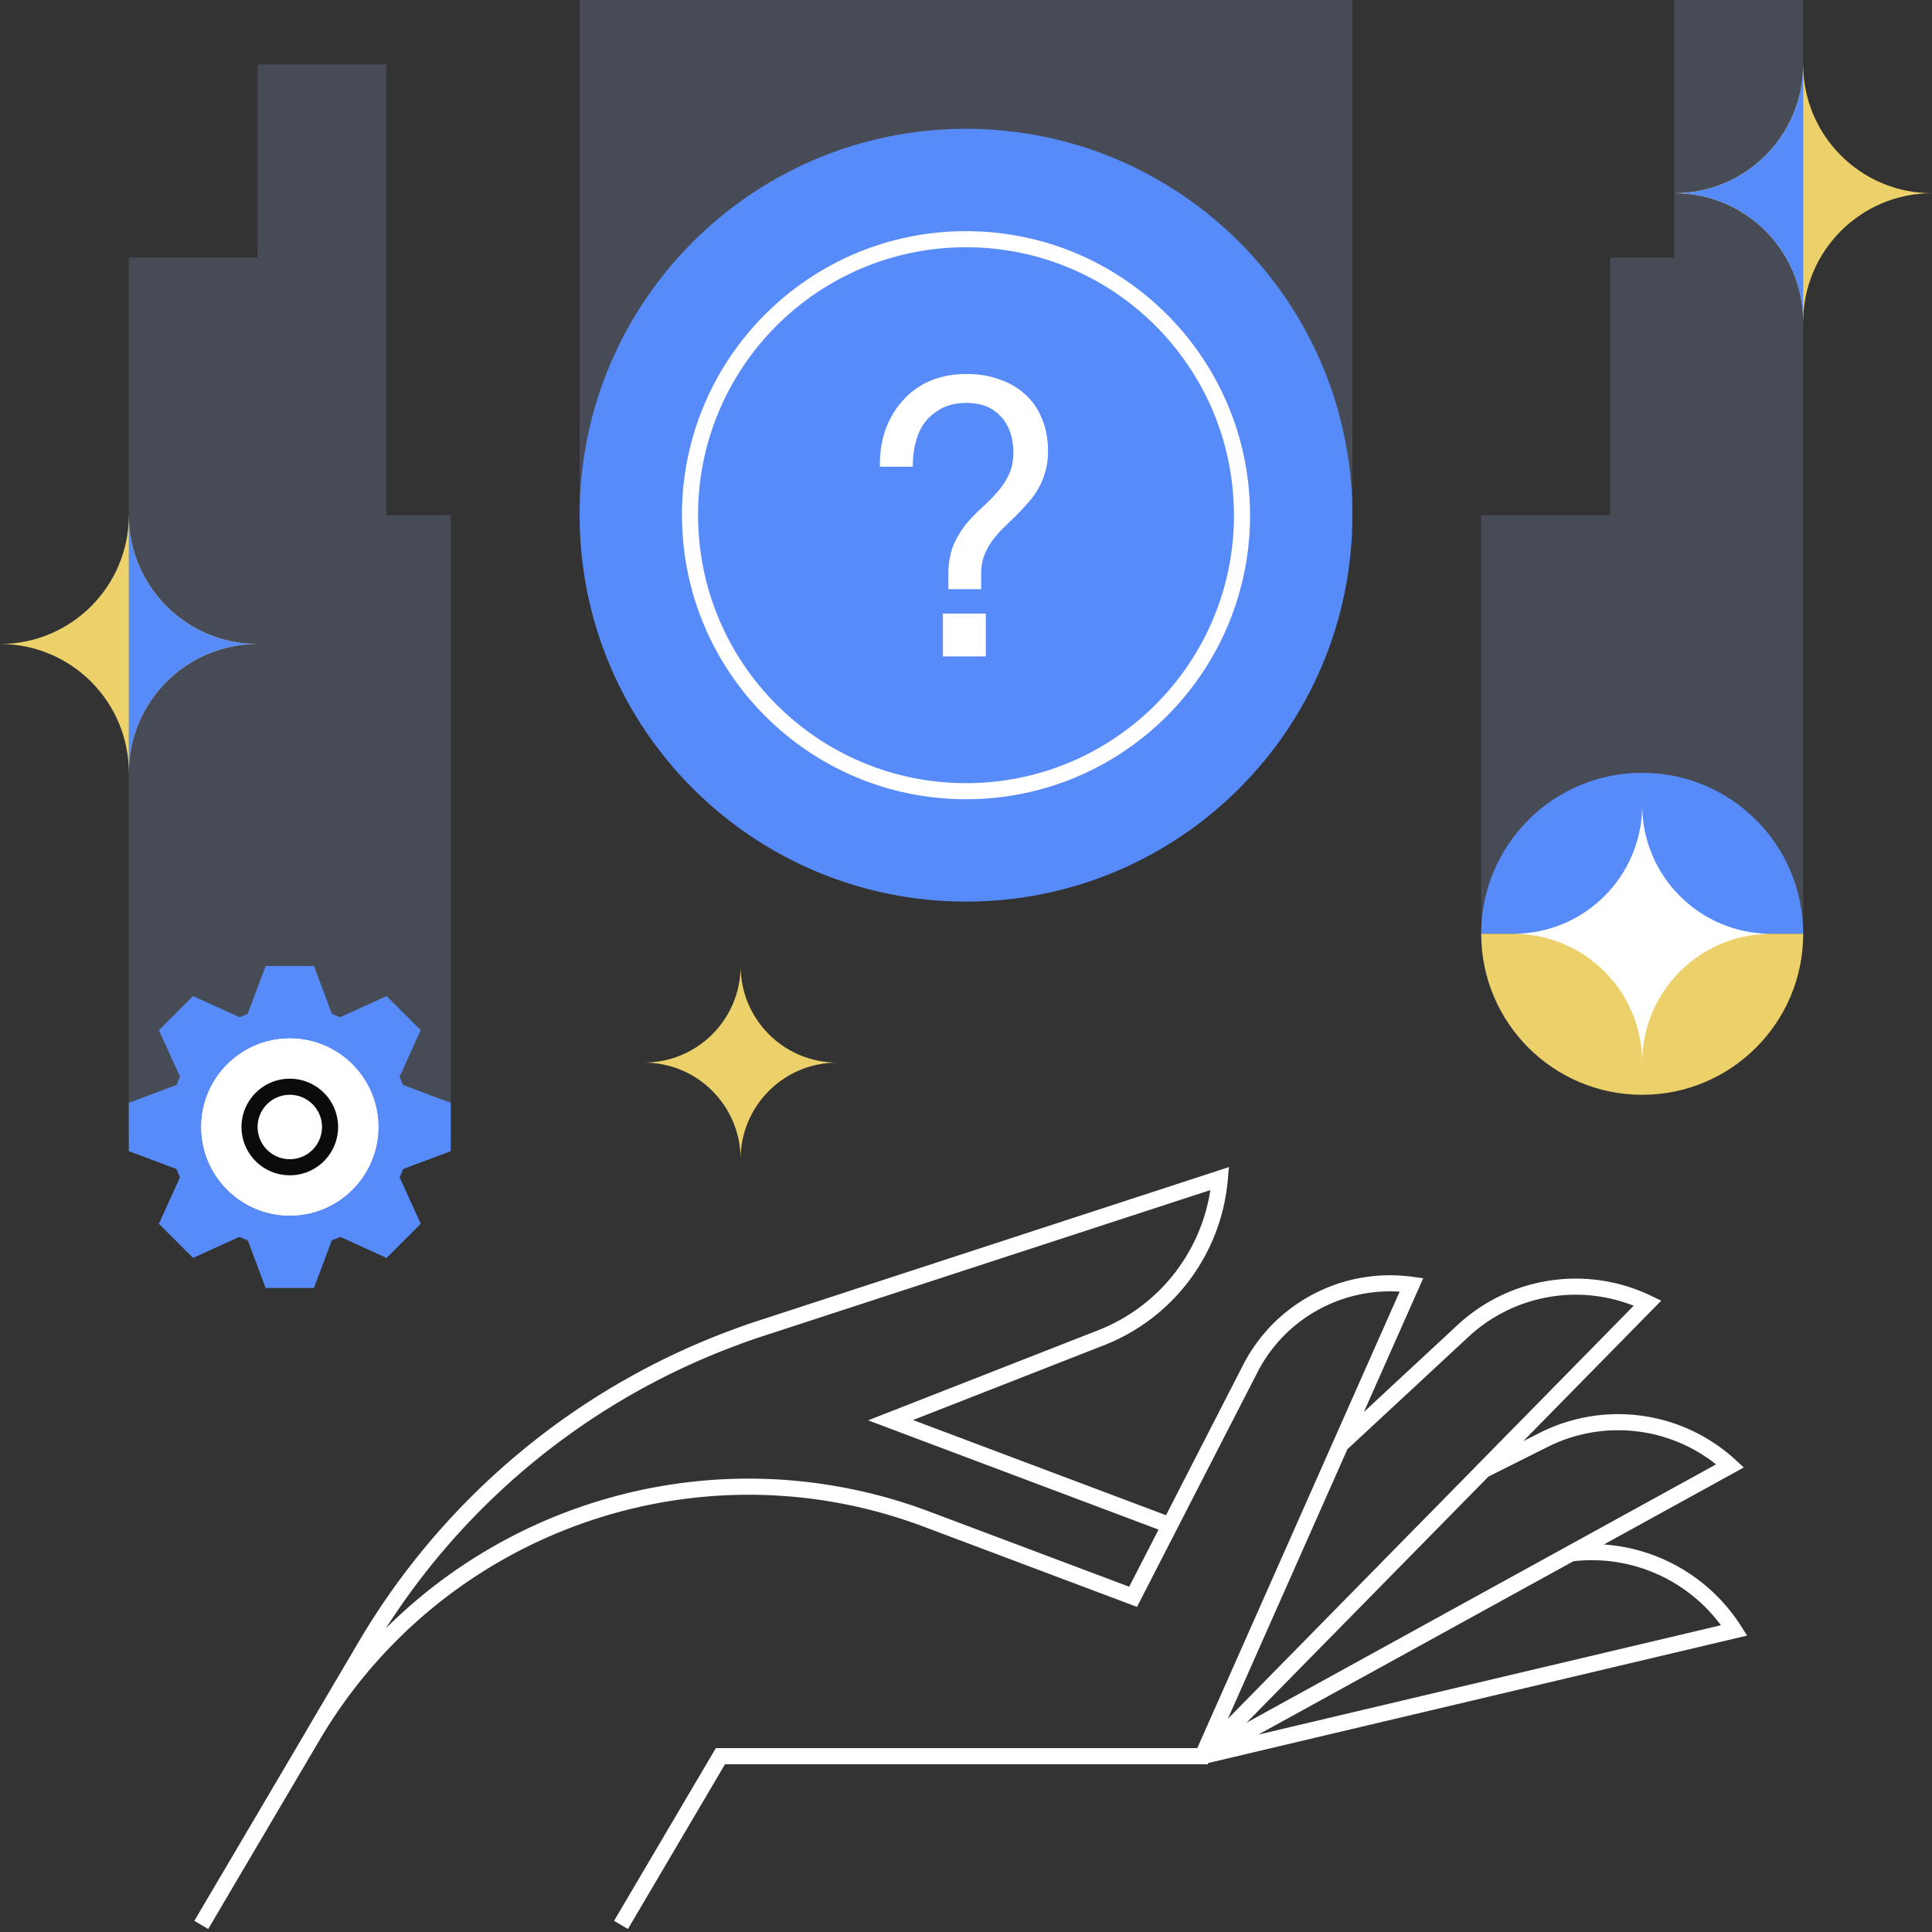 <svg xmlns="http://www.w3.org/2000/svg" fill="none" viewBox="0 0 240 240"><rect x="0" y="0" width="240" height="240" fill="#333333" stroke="none"/><path fill="#464B55" d="M48 8v56h8v76H16V32h16V8z"/><path fill="#578BFA" d="M51 140.02c0 8.284-6.716 15-15 15s-15-6.716-15-15c0-8.285 6.716-15 15-15s15 6.715 15 15"/><path fill="#464B55" d="M208 0h16v116h-40V64h16V32h8z"/><path fill="#FFFFFF" fill-rule="evenodd" d="m152.657 144.981-.128 1.504a24.36 24.36 0 0 1-4.746 12.513 24.33 24.33 0 0 1-10.636 8.113l-23.725 9.29 31.426 11.822 9.584-18.68c3.975-7.738 12.417-12.121 21.046-10.934l1.317.181-7.364 16.604 11.631-10.797a21.585 21.585 0 0 1 24.044-3.628l1.258.605-17.14 17.449 2.361-1.183a21.56 21.56 0 0 1 24.014 3.514l1.024.941-17.384 9.567a21.99 21.99 0 0 1 17.037 10.131l.755 1.186-66.929 15.826-.069.155h-59.97l-12.06 20.468-1.722-1.016 12.64-21.452h59.81l25.138-56.705c-7.314-.473-14.277 3.421-17.657 10.002l-14.968 29.153-.008-.004-.002.004-26.494-9.964a62 62 0 0 0-9.317-2.696c-25.525-5.254-52.125 6.129-65.72 29.198l-13.84 23.48-1.722-1.016 13.837-23.475-.008-.005 6.58-11.17a90.1 90.1 0 0 1 46.229-38.698 69 69 0 0 1 3.434-1.205zm-12.385 52.126-24.818-9.333a64 64 0 0 0-9.718-2.802c-21.04-4.307-42.773 2.334-57.807 17.312a88.1 88.1 0 0 1 43.551-35.147l.01-.004a68 68 0 0 1 3.34-1.172l55.524-18.124a22.33 22.33 0 0 1-13.936 17.412l-28.576 11.19 36.078 13.572zm12.264 16.398 30.776-31.314v-.011l1.707-1.731 17.923-18.245a19.59 19.59 0 0 0-20.52 3.859l-15.049 13.97zm32.373-30.085-30.052 30.576 58.318-32.086a19.56 19.56 0 0 0-20.711-2.273zm10.552 10.521a19.98 19.98 0 0 1 18.32 7.952l-57.48 13.591z" clip-rule="evenodd"/><path fill="#ECD069" d="M32 79.998c-8.838 0-15.998 7.164-15.998 16.002 0-8.838-7.164-16.002-16.002-16.002 8.838 0 16.002-7.163 16.002-15.998 0 8.835 7.16 15.998 15.998 15.998"/><path fill="#578BFA" fill-rule="evenodd" d="M16 95.763V64.237l.002-.237c0 8.835 7.16 15.998 15.998 15.998-8.838 0-15.998 7.164-15.998 16.002z" clip-rule="evenodd"/><path fill="#ECD069" d="M208 24.002c8.838 0 15.998-7.164 15.998-16.002 0 8.838 7.164 16.002 16.002 16.002-8.838 0-16.002 7.163-16.002 15.998 0-8.835-7.16-15.998-15.998-15.998"/><path fill="#578BFA" fill-rule="evenodd" d="M224 8.23v31.54l-.002.23c0-8.835-7.16-15.998-15.998-15.998 8.838 0 15.998-7.164 15.998-16.002z" clip-rule="evenodd"/><path fill="#464B55" d="M72 0h96v64H72z"/><path fill="#578BFA" d="M120 112c26.51 0 48-21.49 48-48s-21.49-48-48-48-48 21.49-48 48 21.49 48 48 48"/><path fill="#FFFFFF" fill-rule="evenodd" d="M119.997 30.714c-18.384 0-33.286 14.903-33.286 33.286h-2c0-19.488 15.798-35.286 35.286-35.286 19.487 0 35.285 15.798 35.285 35.286h-2c0-18.383-14.902-33.286-33.285-33.286m.006 66.572c18.384 0 33.286-14.903 33.286-33.286h2c0 19.488-15.798 35.286-35.286 35.286-19.487 0-35.285-15.798-35.285-35.286h2c0 18.383 14.902 33.286 33.285 33.286" clip-rule="evenodd"/><path fill="#FFFFFF" d="M117.132 76.216v5.328h5.328v-5.328zm-7.824-18.24h4.08q0-1.68.384-3.12t1.2-2.496a6.4 6.4 0 0 1 2.112-1.68q1.248-.624 2.976-.624 2.592 0 4.08 1.488 1.536 1.488 1.728 4.128.096 1.776-.432 3.024a8.7 8.7 0 0 1-1.44 2.304 22 22 0 0 1-1.92 1.968 24 24 0 0 0-1.968 2.016 11.8 11.8 0 0 0-1.584 2.544q-.624 1.392-.72 3.408v2.256h4.08V71.32q0-1.248.336-2.208a8.2 8.2 0 0 1 .96-1.824q.624-.864 1.344-1.584a66 66 0 0 1 1.536-1.488 35 35 0 0 0 1.488-1.584q.768-.816 1.344-1.776a9 9 0 0 0 .912-2.112q.384-1.2.384-2.688 0-2.304-.768-4.08-.72-1.776-2.064-2.976-1.344-1.248-3.216-1.872-1.824-.672-4.08-.672-2.496 0-4.512.864a9.4 9.4 0 0 0-3.408 2.448q-1.392 1.536-2.16 3.648-.72 2.112-.672 4.56"/><path fill="#578BFA" d="M203.993 96v20H184c0-11.04 8.95-20 19.993-20"/><path fill="#578BFA" d="M203.992 96c11.057 0 20.007 8.96 20.007 20h-20.007z"/><path fill="#ECD069" d="M184 116h40c0 11.04-8.95 20-20.007 20C192.95 136 184 127.04 184 116"/><path fill="#FFFFFF" d="M220 115.998c-8.838 0-16.002-7.16-16.002-15.998 0 8.838-7.163 15.998-15.998 15.998l.236.002h-.007c8.729.123 15.769 7.239 15.769 16 0-8.148 6.088-14.872 13.964-15.873q.112-.015.226-.027.78-.088 1.581-.1h-.006z"/><path fill="#578BFA" d="m48 134 8 3v6l-8 3z"/><path fill="#578BFA" d="m40.242 127.272 7.778-3.535 4.243 4.242-3.535 7.778z"/><path fill="#578BFA" d="m30 128 3-8h6l3 8z"/><path fill="#578BFA" d="m23.273 135.757-3.535-7.778 4.243-4.242 7.778 3.535z"/><path fill="#578BFA" d="m24 134-8 3v6l8 3z"/><path fill="#578BFA" d="m23.273 144.243-3.535 7.778 4.243 4.242 7.778-3.535z"/><path fill="#578BFA" d="m30 152 3 8h6l3-8z"/><path fill="#578BFA" d="m40.242 152.728 7.778 3.535 4.243-4.242-3.535-7.778z"/><path fill="#ECD069" d="M104 131.999c-6.629 0-11.999 5.372-11.999 12.001 0-6.629-5.373-12.001-12.001-12.001 6.629 0 12.001-5.373 12.001-11.999 0 6.626 5.37 11.999 11.999 11.999"/><path fill="#FFFFFF" d="M47 140c0 6.075-4.925 11-11 11s-11-4.925-11-11 4.925-11 11-11 11 4.925 11 11"/><path fill="#FFFFFF" fill-rule="evenodd" d="M36 149a9 9 0 0 0 9-9 9 9 0 0 0-9-9 9 9 0 0 0-9 9 9 9 0 0 0 9 9m0 2c6.075 0 11-4.925 11-11s-4.925-11-11-11-11 4.925-11 11 4.925 11 11 11" clip-rule="evenodd"/><path fill="#0A0B0D" fill-rule="evenodd" d="M42 140a6 6 0 1 1-12 0 6 6 0 0 1 12 0m-6 4a4 4 0 1 0 0-8 4 4 0 0 0 0 8" clip-rule="evenodd"/></svg>